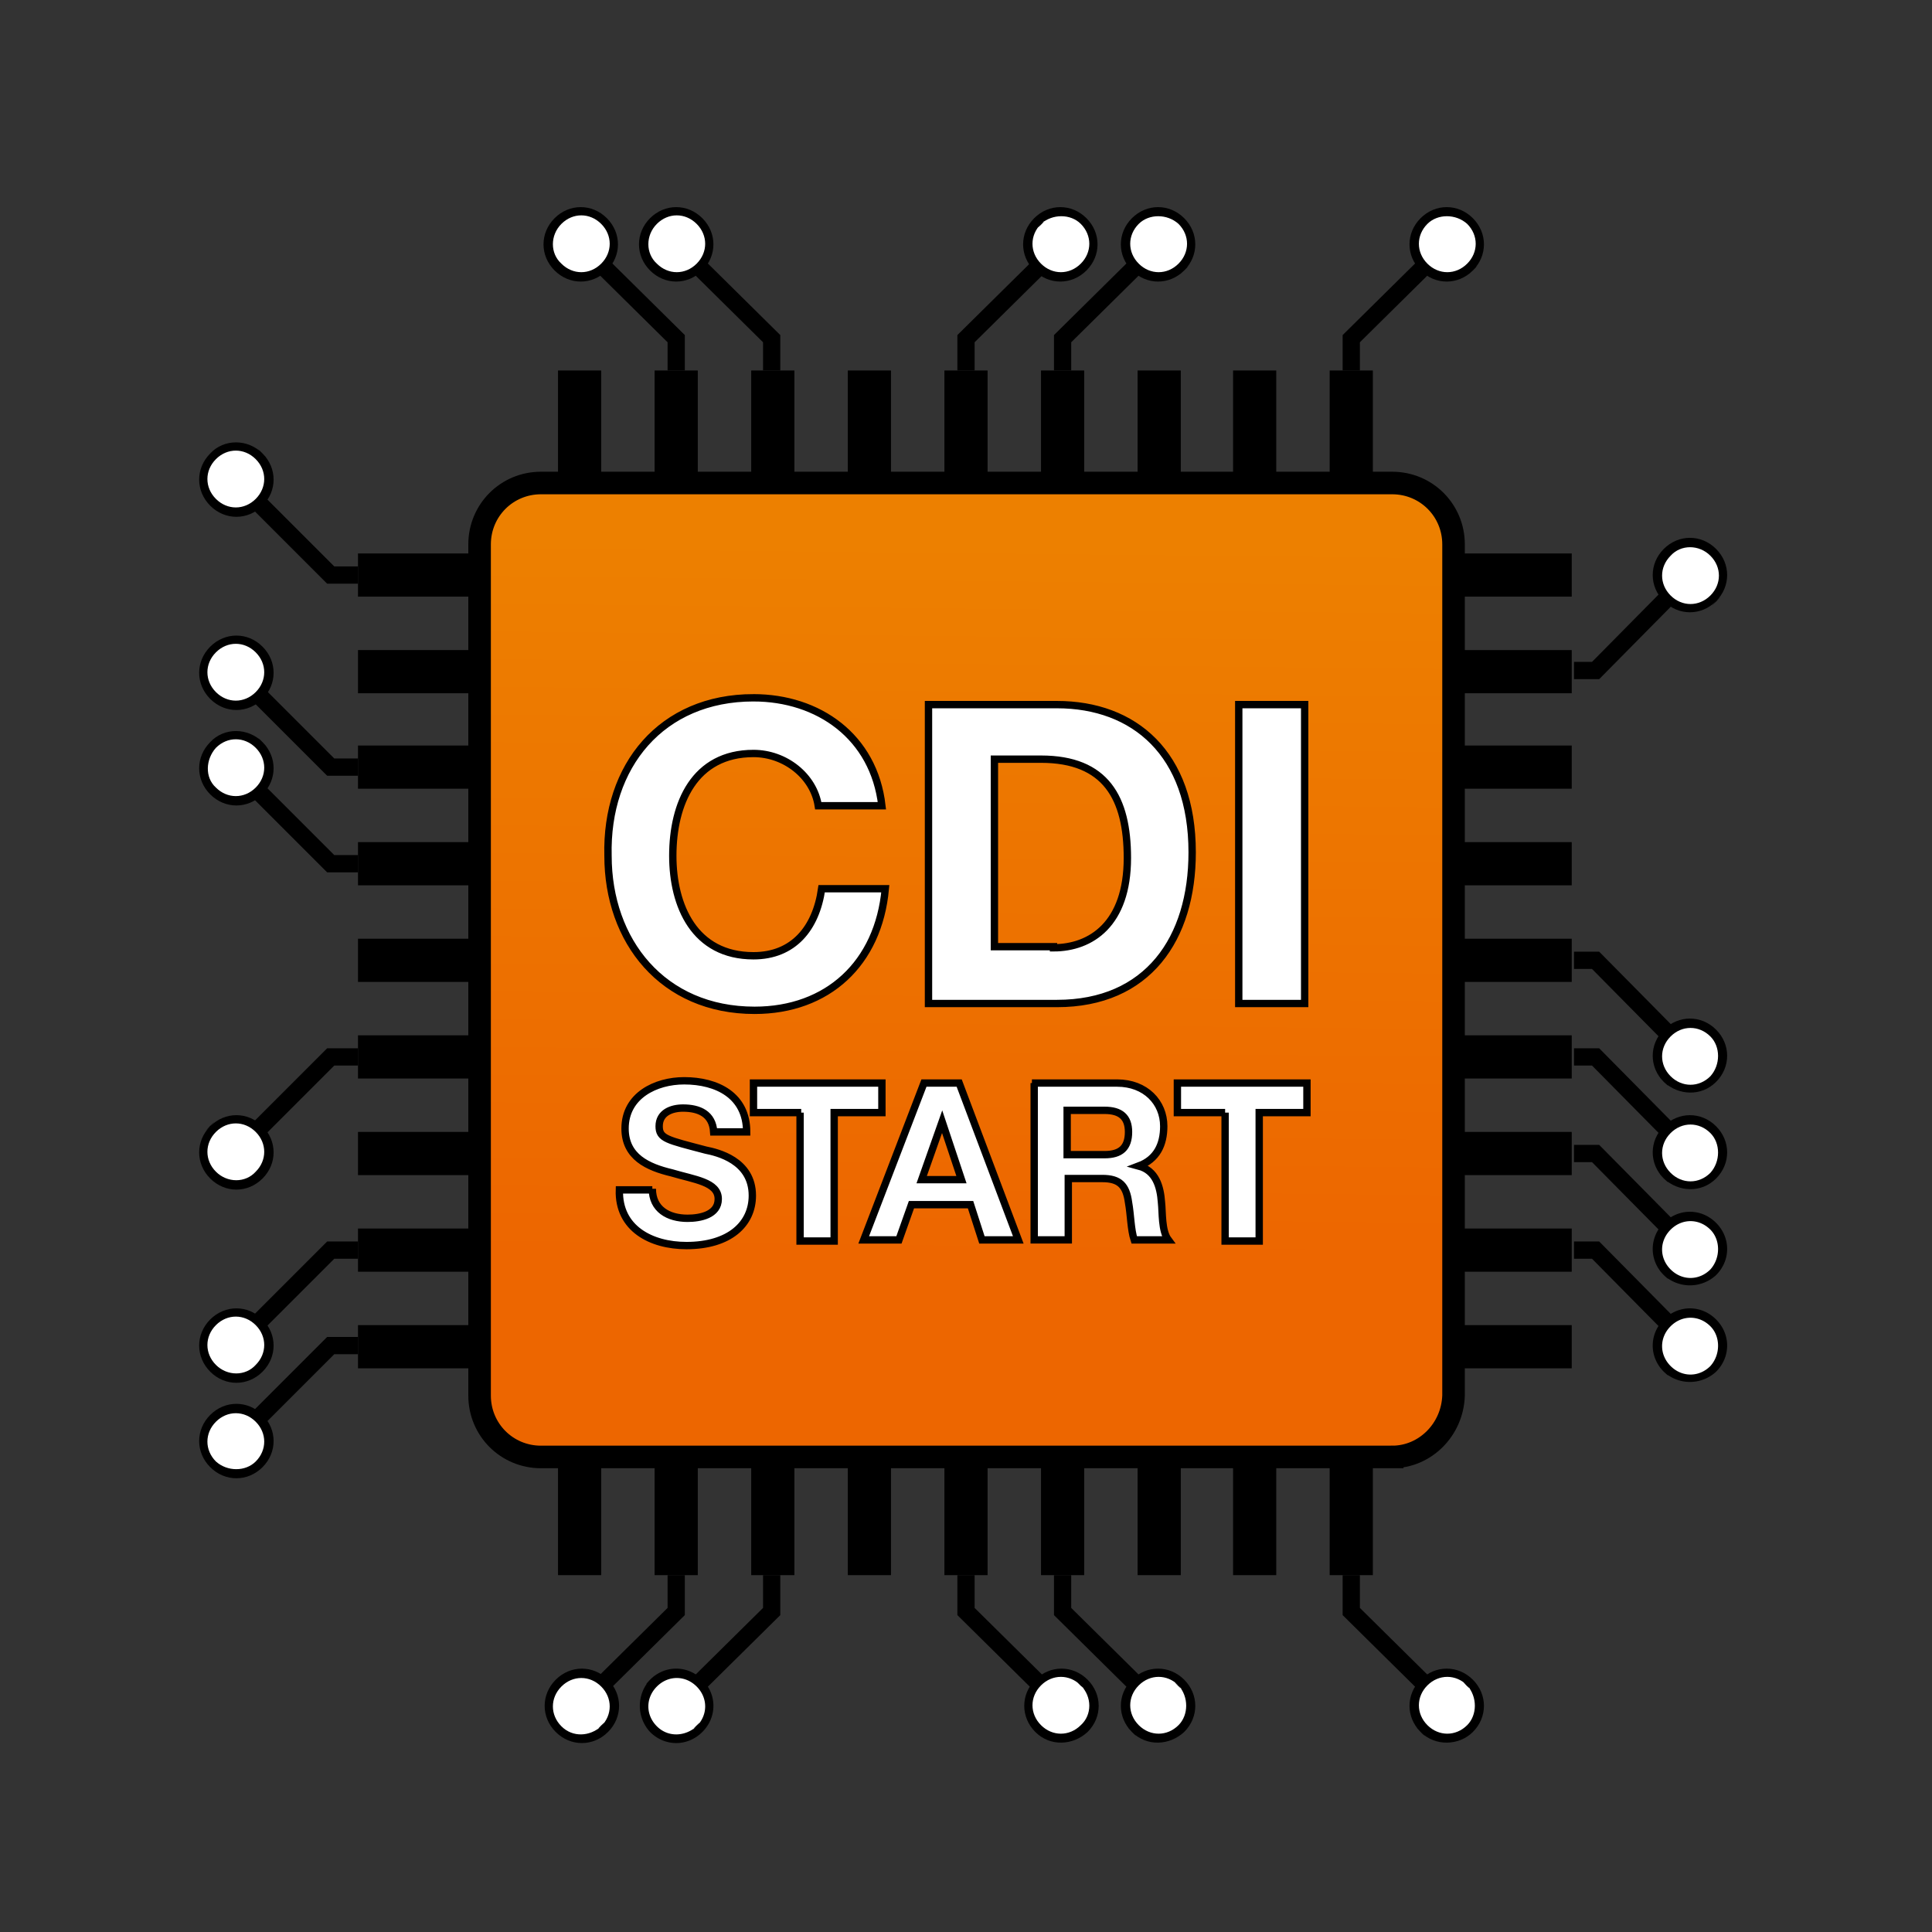 <svg xmlns="http://www.w3.org/2000/svg" xmlns:xlink="http://www.w3.org/1999/xlink" width="170" height="170" xmlns:v="https://vecta.io/nano"><rect width="100%" height="100%" fill="#333333" stroke="none"/><style><![CDATA[.NM{stroke:#000}.NN{stroke-miterlimit:10}.NO{fill:#fff}.NP{fill:none}.NQ{stroke-width:1.517}]]></style><path d="M31.5 48.7H42v3.8H31.5zm0 8.5H42V61H31.5zm0 8.4H42v3.8H31.5zm0 8.5H42v3.8H31.5zm0 8.5H42v3.8H31.5zm0 8.5H42v3.8H31.5zm0 8.5H42v3.8H31.5zm0 8.5H42v3.8H31.5zm0 8.5H42v3.8H31.5z"/><use xlink:href="#C"/><path d="M127.8 57.2h10.5V61h-10.5z"/><use xlink:href="#C" y="16.9"/><use xlink:href="#C" y="25.4"/><use xlink:href="#C" y="33.9"/><use xlink:href="#C" y="42.4"/><use xlink:href="#C" y="50.9"/><use xlink:href="#C" y="59.4"/><use xlink:href="#C" y="67.9"/><use xlink:href="#D"/><use xlink:href="#D" x="8.5"/><use xlink:href="#D" x="17"/><use xlink:href="#D" x="25.5"/><use xlink:href="#D" x="34"/><use xlink:href="#D" x="42.5"/><use xlink:href="#D" x="51"/><use xlink:href="#D" x="59.4"/><path d="M117 128.1h3.8v10.5H117z"/><path d="M138.5 84.5h1.9l8.4 8.5" class="NM NN NP NQ"/><use xlink:href="#E" class="NO"/><use xlink:href="#F"/><path d="M138.5 59h1.9l8.4-8.5" class="NM NN NP NQ"/><path d="M150.7 52.6a2.84 2.84 0 0 0 0-4 2.84 2.84 0 0 0-4 0 2.84 2.84 0 0 0 0 4 2.67 2.67 0 0 0 4 0z" class="NO"/><path d="M151 52.9c-1.3 1.3-3.3 1.3-4.6 0s-1.3-3.3 0-4.6 3.3-1.3 4.6 0 1.3 3.3 0 4.6c-1.2 1.3 1.3-1.3 0 0zm-4-4c-1 1-1 2.5 0 3.5s2.5 1 3.5 0 1-2.5 0-3.5-2.6-1-3.5 0c-1 .9.9-1 0 0z"/><path d="M31.5 67.5h-2.4L20.6 59" class="NM NN NP NQ"/><path d="M22.8 57.1a2.84 2.84 0 0 0-4 0 2.84 2.84 0 0 0 0 4 2.84 2.84 0 0 0 4 0c1.1-1 1.1-2.9 0-4z" class="NO"/><path d="M23.1 56.9c1.3 1.3 1.3 3.3 0 4.6s-3.3 1.3-4.6 0-1.3-3.3 0-4.6 3.3-1.3 4.6 0c1.2 1.2-1.3-1.3 0 0zm-4.1 4c1 1 2.5 1 3.5 0s1-2.5 0-3.5-2.5-1-3.5 0-1 2.5 0 3.5-1-1 0 0z"/><path d="M31.5 50.6h-2.4l-8.5-8.5" class="NM NN NP NQ"/><use xlink:href="#G" class="NO"/><path d="M23.1 39.9c1.3 1.3 1.3 3.3 0 4.6s-3.3 1.3-4.6 0-1.3-3.3 0-4.6c1.2-1.3 3.3-1.3 4.6 0 1.2 1.3-1.3-1.3 0 0zm-4.1 4c1 1 2.5 1 3.5 0s1-2.5 0-3.5-2.5-1-3.5 0-1 2.5 0 3.5-1-1 0 0z"/><path d="M31.5 76h-2.4l-8.5-8.5" class="NM NN NP NQ"/><use xlink:href="#G" y="25.4" class="NO"/><path d="M23.1 65.3c1.3 1.3 1.3 3.3 0 4.6s-3.3 1.3-4.6 0-1.3-3.3 0-4.6c1.2-1.3 3.3-1.3 4.6 0 1.2 1.3-1.3-1.3 0 0zm-4.1 4c1 1 2.5 1 3.5 0s1-2.5 0-3.5-2.5-1-3.5 0c-.9 1-1 2.6 0 3.5 1 1-1-.9 0 0z"/><path d="M31.5 93h-2.4l-8.5 8.5" class="NM NN NP NQ"/><path d="M18.7 99.4a2.84 2.84 0 0 0 0 4 2.84 2.84 0 0 0 4 0 2.84 2.84 0 0 0 0-4c-1-1.2-2.8-1.2-4 0z" class="NO"/><path d="M18.5 99.1c1.3-1.3 3.3-1.3 4.6 0s1.3 3.3 0 4.6-3.3 1.3-4.6 0-1.3-3.3 0-4.6c1.2-1.3-1.3 1.3 0 0zm4 4c1-1 1-2.5 0-3.5s-2.5-1-3.5 0-1 2.5 0 3.5 2.6 1 3.5 0c1-.9-.9 1 0 0z"/><path d="M31.5 110h-2.4l-8.5 8.5" class="NM NN NP NQ"/><use xlink:href="#H" class="NO"/><path d="M18.5 116.1c1.3-1.3 3.3-1.3 4.6 0s1.3 3.3 0 4.6-3.3 1.3-4.6 0-1.3-3.3 0-4.6c1.2-1.2-1.3 1.3 0 0zm4 4c1-1 1-2.5 0-3.5s-2.5-1-3.5 0-1 2.5 0 3.5 2.6 1 3.5 0c1-.9-.9 1 0 0z"/><path d="M31.5 118.4h-2.4l-8.5 8.5" class="NM NN NP NQ"/><use xlink:href="#H" y="8.4" class="NO"/><path d="M18.5 124.5c1.3-1.3 3.3-1.3 4.6 0s1.3 3.3 0 4.6-3.3 1.3-4.6 0-1.3-3.3 0-4.6c1.2-1.2-1.3 1.3 0 0zm4 4.1c1-1 1-2.5 0-3.5s-2.5-1-3.5 0-1 2.5 0 3.5c1 .9 2.6.9 3.5 0 1-1-.9.9 0 0z"/><path d="M138.5 93h1.9l8.4 8.5" class="NM NN NP NQ"/><use xlink:href="#E" y="8.5" class="NO"/><use xlink:href="#F" y="8.5"/><path d="M138.5 101.5h1.9l8.4 8.5" class="NM NN NP NQ"/><use xlink:href="#E" y="17" class="NO"/><use xlink:href="#I"/><path d="M138.5 110h1.9l8.4 8.5" class="NM NN NP NQ"/><use xlink:href="#E" y="25.5" class="NO"/><use xlink:href="#I" y="8.5"/><path d="M59.5 138.6v3.2l-8.5 8.4" class="NM NN NP NQ"/><use xlink:href="#J" class="NO"/><path d="M48.9 147.8c1.3-1.3 3.3-1.3 4.6 0s1.3 3.3 0 4.6-3.3 1.3-4.6 0-1.3-3.3 0-4.6c1.2-1.2-1.3 1.3 0 0zm4 4.1c1-1 1-2.5 0-3.5s-2.5-1-3.5 0-1 2.5 0 3.5 2.5.9 3.5 0c.9-1-1 .9 0 0z"/><path d="M67.9 138.6v3.2l-8.5 8.4" class="NM NN NP NQ"/><use xlink:href="#J" x="8.4" class="NO"/><path d="M57.2 147.8c1.3-1.3 3.3-1.3 4.6 0s1.3 3.3 0 4.6-3.3 1.3-4.6 0a3.39 3.39 0 0 1 0-4.6c1.3-1.2-1.2 1.3 0 0zm4.1 4.1c1-1 1-2.5 0-3.5s-2.5-1-3.5 0-1 2.5 0 3.5 2.5.9 3.5 0c.9-1-1 .9 0 0z"/><path d="M85 138.6v3.2l8.5 8.4" class="NM NN NP NQ"/><path d="M91.4 152.1a2.84 2.84 0 0 0 4 0 2.84 2.84 0 0 0 0-4 2.84 2.84 0 0 0-4 0 2.67 2.67 0 0 0 0 4z" class="NO"/><path d="M91.1 152.4c-1.3-1.3-1.3-3.3 0-4.6s3.3-1.3 4.6 0 1.3 3.3 0 4.6c-1.3 1.2-3.3 1.3-4.6 0s1.3 1.3 0 0zm4-4.1c-1-1-2.5-1-3.5 0s-1 2.5 0 3.5 2.5 1 3.5 0c1-.9 1-2.5 0-3.5-1-.9 1 1 0 0z"/><path d="M93.5 138.6v3.2l8.5 8.4" class="NM NN NP NQ"/><use xlink:href="#E" x="-46.8" y="57.2" class="NO"/><path d="M99.6 152.4c-1.3-1.3-1.3-3.3 0-4.6s3.3-1.3 4.6 0 1.3 3.3 0 4.6c-1.3 1.2-3.3 1.3-4.6 0-1.2-1.3 1.3 1.3 0 0zm4.1-4.1c-1-1-2.5-1-3.5 0s-1 2.5 0 3.5 2.5 1 3.5 0c.9-.9.9-2.5 0-3.5-1-.9.9 1 0 0z"/><path d="M118.9 138.6v3.2l8.5 8.4" class="NM NN NP NQ"/><use xlink:href="#E" x="-21.4" y="57.2" class="NO"/><path d="M125 152.4c-1.3-1.3-1.3-3.3 0-4.6s3.3-1.3 4.6 0 1.3 3.3 0 4.6c-1.2 1.2-3.3 1.3-4.6 0-1.2-1.3 1.3 1.3 0 0zm4.1-4.1c-1-1-2.5-1-3.5 0s-1 2.5 0 3.5 2.5 1 3.5 0c.9-.9.9-2.5 0-3.5-1-.9.9 1 0 0z"/><use xlink:href="#D" y="-95.5"/><use xlink:href="#D" x="8.5" y="-95.5"/><use xlink:href="#D" x="17" y="-95.5"/><use xlink:href="#D" x="25.5" y="-95.5"/><use xlink:href="#D" x="34" y="-95.5"/><use xlink:href="#D" x="42.5" y="-95.5"/><use xlink:href="#D" x="51" y="-95.5"/><use xlink:href="#D" x="59.4" y="-95.5"/><path d="M117 32.6h3.8v10.5H117z"/><path d="M59.5 32.6v-2.8L51 21.4" class="NM NN NP NQ"/><path d="M53.1 19.5a2.84 2.84 0 0 0-4 0 2.84 2.84 0 0 0 0 4 2.84 2.84 0 0 0 4 0 2.67 2.67 0 0 0 0-4z" class="NO"/><path d="M53.4 19.2c1.3 1.3 1.3 3.3 0 4.6s-3.3 1.3-4.6 0-1.3-3.3 0-4.6 3.3-1.3 4.6 0-1.3-1.3 0 0zm-4 4c1 1 2.5 1 3.5 0s1-2.5 0-3.5-2.5-1-3.5 0-1 2.6 0 3.5c1 1-1-.9 0 0z"/><path d="M67.9 32.6v-2.8l-8.5-8.4" class="NM NN NP NQ"/><use xlink:href="#G" x="38.7" y="-20.7" class="NO"/><path d="M61.8 19.2c1.3 1.3 1.3 3.3 0 4.6s-3.3 1.3-4.6 0-1.3-3.3 0-4.6 3.3-1.3 4.6 0-1.3-1.3 0 0zm-4 4c1 1 2.5 1 3.5 0s1-2.5 0-3.5-2.5-1-3.5 0-1 2.6 0 3.5c.9 1-1-.9 0 0z"/><path d="M85 32.6v-2.8l8.5-8.4" class="NM NN NP NQ"/><use xlink:href="#K" class="NO"/><path d="M95.6 23.8c-1.3 1.3-3.3 1.3-4.6 0s-1.3-3.3 0-4.6 3.3-1.3 4.6 0 1.3 3.3 0 4.6c-1.2 1.2 1.3-1.3 0 0zm-4-4.1c-1 1-1 2.5 0 3.5s2.5 1 3.5 0 1-2.5 0-3.5c-.9-.9-2.5-.9-3.5 0-.9 1 1-.9 0 0z"/><path d="M93.5 32.6v-2.8l8.5-8.4" class="NM NN NP NQ"/><use xlink:href="#K" x="8.5" class="NO"/><use xlink:href="#L"/><path d="M118.9 32.6v-2.8l8.5-8.4" class="NM NN NP NQ"/><use xlink:href="#K" x="33.9" class="NO"/><use xlink:href="#L" x="25.4"/><linearGradient id="A" gradientUnits="userSpaceOnUse" x1="84.743" y1="110.826" x2="85.403" y2="47.466"><stop offset="0" stop-color="#ed6600"/><stop offset="1" stop-color="#ed8000"/></linearGradient><g class="NM NN"><path d="M122.5 128.2H47.6c-3 0-5.4-2.4-5.4-5.4V47.9c0-3 2.4-5.4 5.4-5.4h74.9c3 0 5.4 2.4 5.4 5.4v74.9c-.1 3-2.5 5.4-5.4 5.4z" fill="url(#A)" stroke-width="1.985"/><path d="M66.3 61.4c5.7 0 10.6 3.4 11.3 9.5H72c-.4-2.6-2.9-4.6-5.7-4.6-5.2 0-7.1 4.4-7.1 9 0 4.4 1.9 8.8 7.1 8.8 3.5 0 5.5-2.4 6-5.9h5.6c-.6 6.6-5.1 10.7-11.5 10.7-8.1 0-12.9-6.1-12.9-13.6-.2-7.9 4.7-13.9 12.8-13.9zm15.4.6H93c6.8 0 11.9 4.3 11.9 13 0 7.6-3.9 13.3-11.9 13.3H81.7V62zm11 21.4c3.3 0 6.5-2.1 6.5-7.9 0-5.3-1.9-8.7-7.6-8.7h-4.1v16.5h5.2zM109 62h5.8v26.3H109V62zm-51.6 42.6c0 1.8 1.4 2.6 3.1 2.6 1.1 0 2.7-.3 2.7-1.7 0-1.5-2.1-1.7-4.1-2.3-2.1-.5-4.1-1.4-4.1-3.9 0-2.9 2.7-4.2 5.2-4.2 2.9 0 5.5 1.3 5.5 4.5h-2.9c-.1-1.6-1.3-2.1-2.7-2.1-1 0-2.1.4-2.1 1.6 0 1.1.7 1.2 4.1 2.1 1 .2 4.1.9 4.1 4 0 2.5-2 4.4-5.8 4.4-3.1 0-6-1.5-5.9-4.9h2.9zm13.1-6.7h-4.2v-2.6h11.3v2.6h-4.2v11.3h-3V97.9zm10.8-2.6h3.1l5.2 13.8h-3.2l-1-3.1h-5.2l-1.1 3.1H76l5.3-13.8zm3.3 8.5l-1.7-5.1h0l-1.8 5.1h3.5zm6.2-8.5h7.5c2.5 0 4.1 1.7 4.1 3.8 0 1.6-.6 2.9-2.2 3.5h0c1.5.4 1.9 1.8 2 3.2.1.9 0 2.5.6 3.3h-3c-.3-.9-.3-2.2-.5-3.3-.2-1.5-.8-2.1-2.3-2.1h-3v5.4h-3V95.3zm3.1 6.3h3.3c1.4 0 2.1-.6 2.1-2 0-1.3-.7-1.9-2.1-1.9h-3.3v3.9zm13.9-3.7h-4.2v-2.6H115v2.6h-4.2v11.3h-3V97.9z" stroke-width=".647" class="NO"/></g><defs ><path id="C" d="M127.8 48.7h10.5v3.8h-10.5z"/><path id="D" d="M49.1 128.1h3.8v10.5h-3.8z"/><path id="E" d="M146.7 94.9a2.84 2.84 0 0 0 4 0 2.84 2.84 0 0 0 0-4 2.84 2.84 0 0 0-4 0 2.84 2.84 0 0 0 0 4z"/><path id="F" d="M146.4 95.2c-1.3-1.3-1.3-3.3 0-4.6s3.3-1.3 4.6 0 1.3 3.3 0 4.6-3.3 1.2-4.6 0c-1.2-1.3 1.3 1.2 0 0zm4.1-4c-1-1-2.5-1-3.5 0s-1 2.5 0 3.5 2.5 1 3.5 0c.9-1 .9-2.6 0-3.5-1-1 .9.9 0 0z"/><path id="G" d="M22.8 40.2a2.84 2.84 0 0 0-4 0 2.84 2.84 0 0 0 0 4 2.84 2.84 0 0 0 4 0 2.84 2.84 0 0 0 0-4z"/><path id="H" d="M18.7 116.4a2.84 2.84 0 0 0 0 4 2.84 2.84 0 0 0 4 0 2.84 2.84 0 0 0 0-4c-1-1.1-2.8-1.1-4 0z"/><path id="I" d="M146.4 112.2c-1.3-1.3-1.3-3.3 0-4.6s3.3-1.3 4.6 0 1.3 3.3 0 4.6a3.39 3.39 0 0 1-4.6 0c-1.2-1.3 1.3 1.2 0 0zm4.1-4c-1-1-2.5-1-3.5 0s-1 2.5 0 3.5 2.5 1 3.5 0c.9-1 .9-2.6 0-3.5-1-1 .9.9 0 0z"/><path id="J" d="M49.1 148.1a2.84 2.84 0 0 0 0 4 2.84 2.84 0 0 0 4 0 2.84 2.84 0 0 0 0-4 2.84 2.84 0 0 0-4 0z"/><path id="K" d="M95.4 23.5a2.84 2.84 0 0 0 0-4 2.84 2.84 0 0 0-4 0 2.84 2.84 0 0 0 0 4 2.84 2.84 0 0 0 4 0z"/><path id="L" d="M104.2 23.8c-1.3 1.3-3.3 1.3-4.6 0s-1.3-3.3 0-4.6 3.3-1.3 4.6 0 1.3 3.3 0 4.6c-1.3 1.2 1.3-1.3 0 0zm-4-4.1c-1 1-1 2.5 0 3.5s2.5 1 3.5 0 1-2.5 0-3.5c-1-.9-2.6-.9-3.5 0-1 1 .9-.9 0 0z"/></defs></svg>